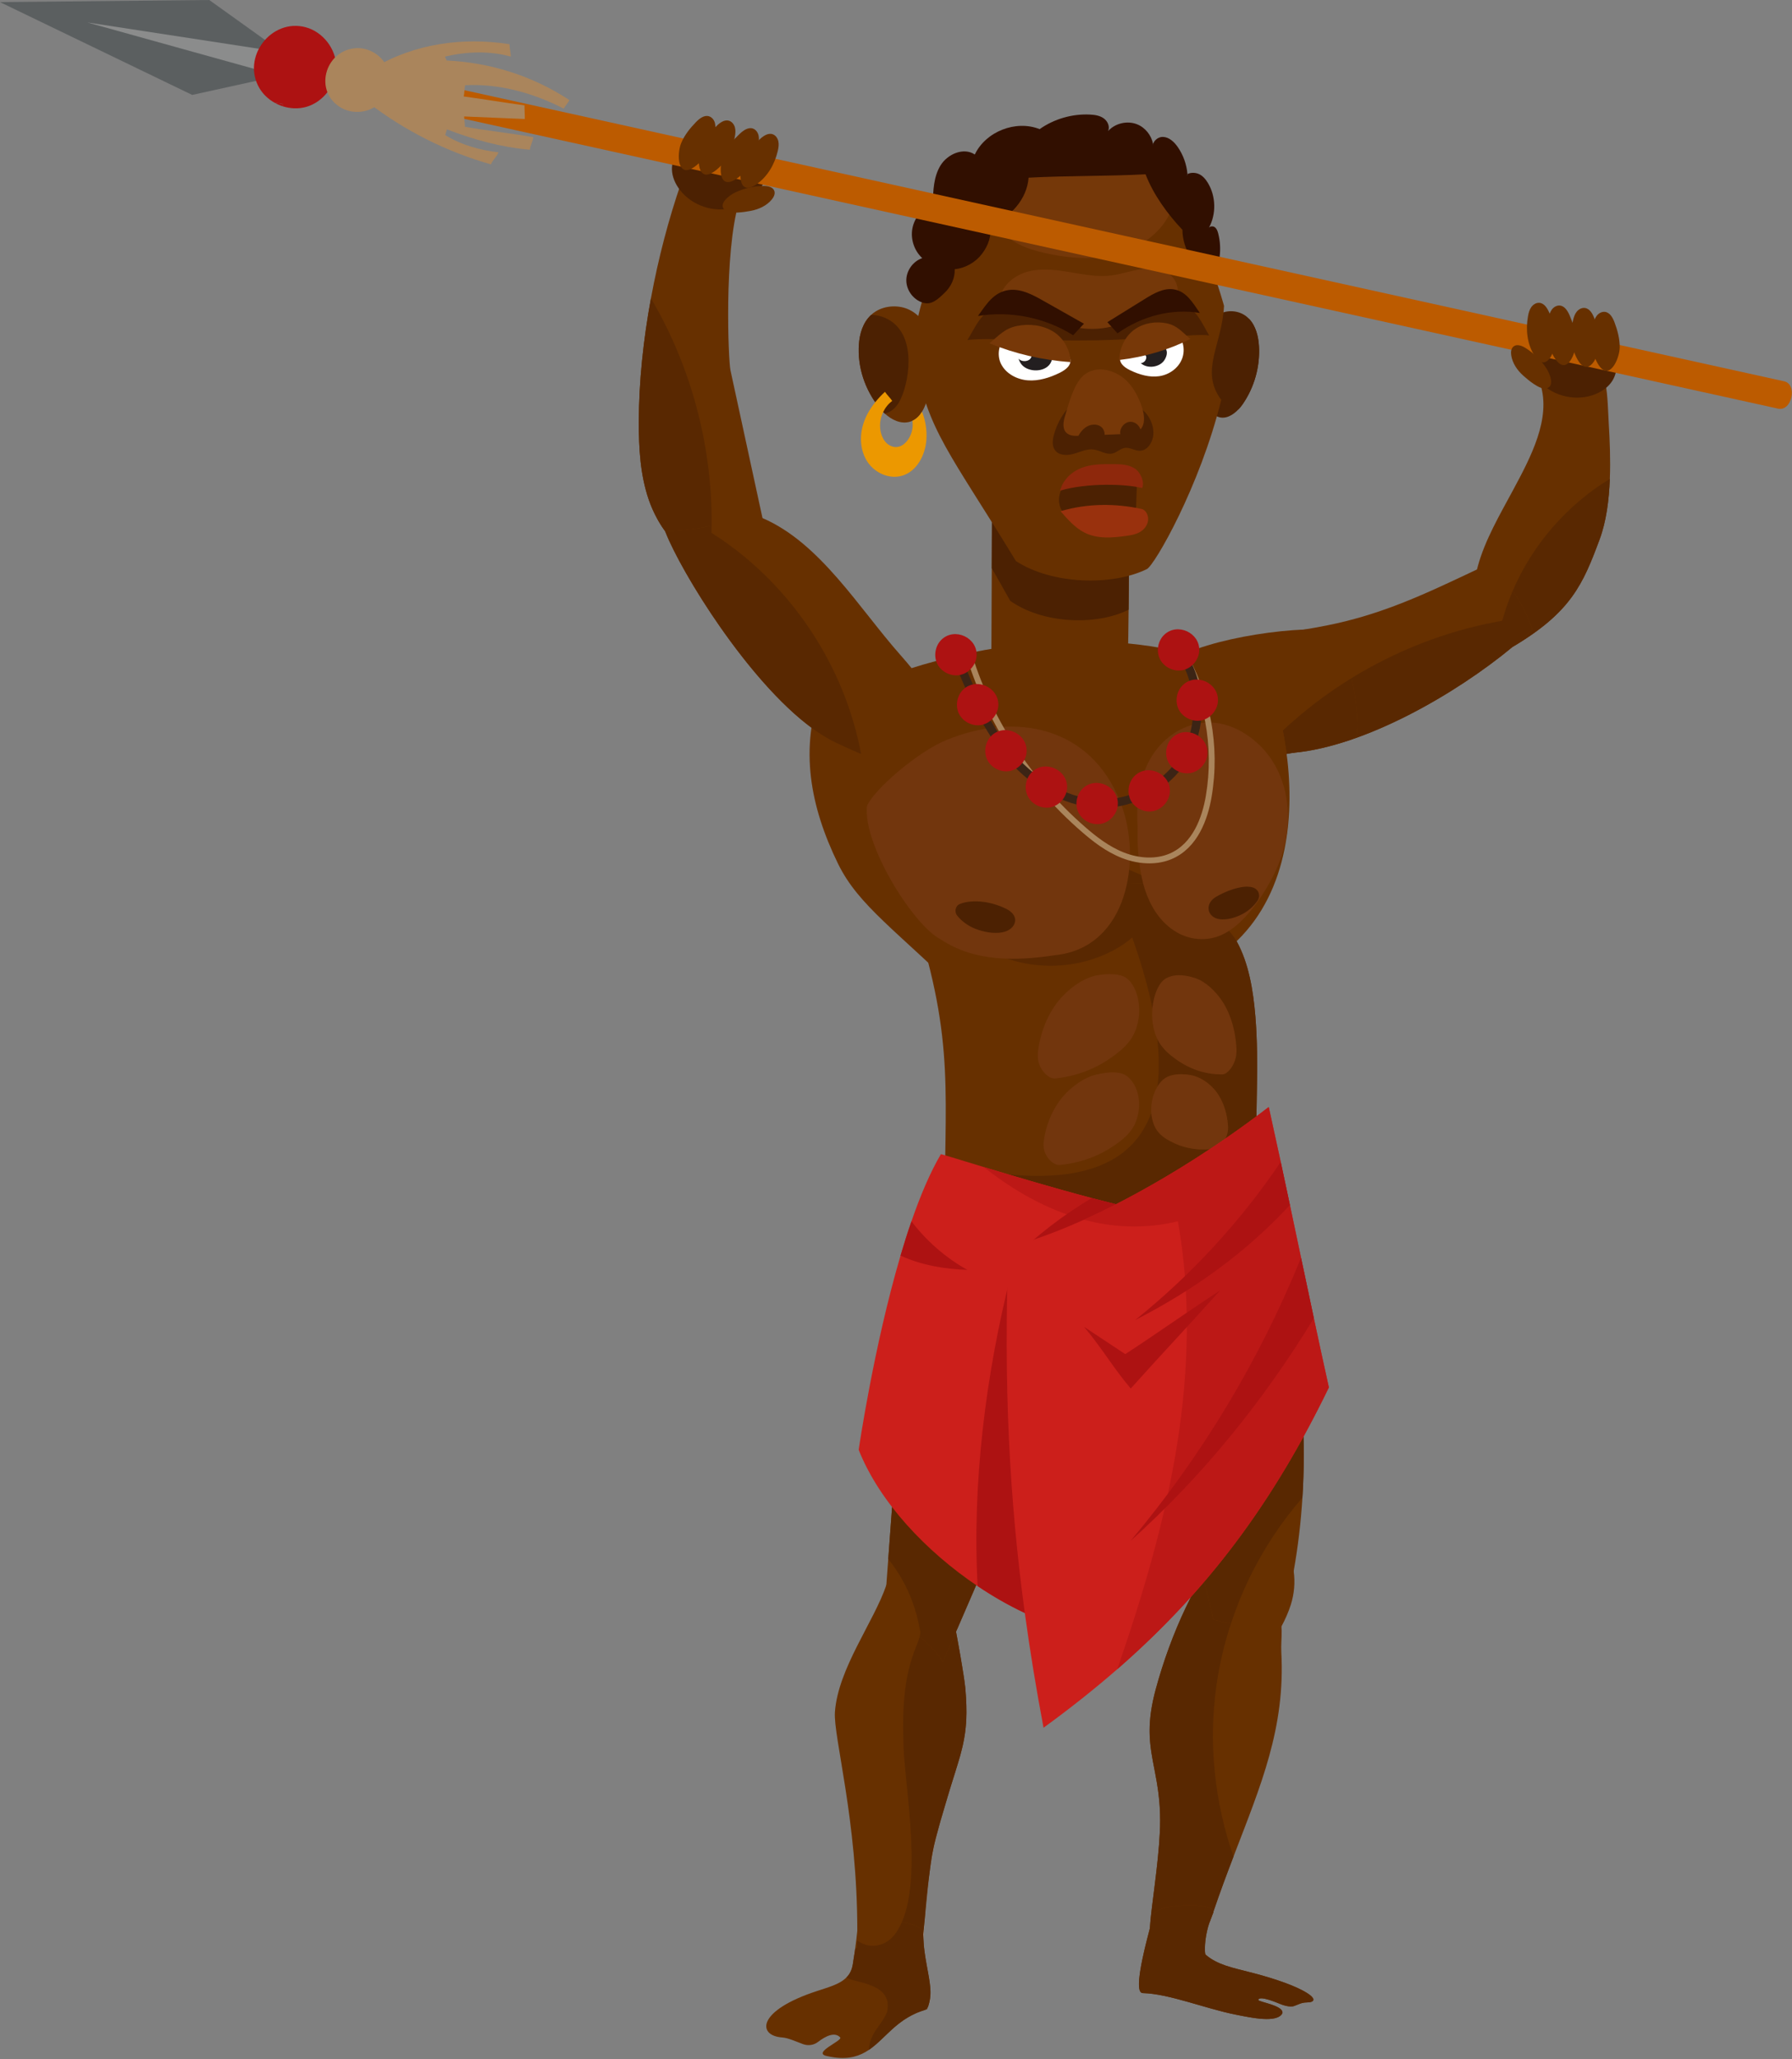 <?xml version="1.0" encoding="UTF-8"?><svg xmlns="http://www.w3.org/2000/svg" xmlns:xlink="http://www.w3.org/1999/xlink" height="500.3" preserveAspectRatio="xMidYMid meet" version="1.0" viewBox="0.0 0.0 435.6 500.3" width="435.6" zoomAndPan="magnify"><rect x="0.0" y="0.0" width="435.6" height="500.3" fill="#808080" stroke="none"/><defs><clipPath id="a"><path d="M 65 12 L 435.578 12 L 435.578 100 L 65 100 Z M 65 12"/></clipPath></defs><g><g><path d="M 359.25 137.492 C 359.172 137.777 359.098 138.066 359.027 138.352 C 358.484 140.551 358.168 142.781 358.18 145.043 C 359.066 146.488 360.48 147.836 362.016 149.152 C 362.664 149.711 363.258 150.359 363.805 151.062 C 365.367 153.062 366.57 155.461 367.641 157.203 L 367.652 157.191 C 381.957 148.715 384.793 141.895 388.824 131.082 C 390.445 126.738 391.121 121.547 391.32 116.34 C 391.504 111.648 391.301 106.945 391.055 102.844 C 390.898 100.164 390.82 95.922 390.281 93.387 C 384.777 94.867 379.078 96.234 374.453 93.387 C 377.047 101.746 372.145 110.992 367.727 119.199 C 364.547 125.098 360.992 131.172 359.25 137.492" fill="#673000"/></g><g><path d="M 307.879 182.914 C 309.926 183.117 312.086 183.102 314.328 182.902 C 331.625 181.367 353.785 168.688 367.652 157.191 C 369.418 155.73 371.047 154.289 372.512 152.895 C 371.477 149.953 369.805 146.543 367.727 143.52 C 367.555 143.266 367.375 143.012 367.195 142.766 C 365.531 140.469 363.633 138.453 361.609 137.113 C 360.898 137.461 360.184 137.805 359.469 138.141 C 359.324 138.211 359.176 138.281 359.027 138.352 C 346.543 144.254 336.039 149.281 322.445 151.973 C 320.648 152.324 318.848 152.652 317.043 152.949 C 315.078 153.273 313.113 153.562 311.137 153.812 C 312.75 157.277 309.09 175.395 308.098 181.156 C 307.906 182.258 307.816 182.906 307.879 182.914" fill="#673000"/></g><g><path d="M 298.594 184.48 C 299.805 184.703 302.238 184.578 305.238 184.242 C 307.969 183.938 311.164 183.457 314.328 182.902 C 321.82 181.586 329.117 179.859 329.566 179.062 C 330.559 177.297 329.742 170.281 328.559 164.738 C 328.07 162.434 327.516 160.383 327.008 159.07 L 319.707 152.895 C 318.855 152.895 317.969 152.91 317.043 152.949 C 302.656 153.527 280.52 158.516 281.422 165.457 C 286.43 168.055 293.043 183.473 298.594 184.48" fill="#673000"/></g><g><path d="M 367.652 157.191 C 369.418 155.73 371.047 154.289 372.512 152.895 C 371.477 149.953 369.805 146.543 367.727 143.52 C 372.539 132.301 380.898 122.699 391.32 116.34 C 391.121 121.547 390.445 126.738 388.824 131.082 C 384.793 141.895 381.957 148.715 367.652 157.191" fill="#592801"/></g><g><path d="M 314.328 182.902 C 321.82 181.586 329.117 179.859 329.566 179.062 C 330.559 177.297 329.742 170.281 328.559 164.738 C 339.359 158.102 351.348 153.402 363.805 151.062 C 364.258 150.973 364.711 150.895 365.164 150.812 C 365.852 148.32 366.711 145.883 367.727 143.52 C 369.805 146.543 371.477 149.953 372.512 152.895 C 371.047 154.289 369.418 155.73 367.652 157.191 C 353.785 168.688 331.625 181.367 314.328 182.902" fill="#592801"/></g><g><path d="M 312.762 183.172 C 312.508 181.219 312.195 179.316 311.832 177.48 C 316.961 172.684 322.574 168.414 328.559 164.738 C 329.742 170.281 330.559 177.297 329.566 179.062 C 329.117 179.859 321.82 181.586 314.328 182.902 C 313.805 182.992 313.281 183.086 312.762 183.172" fill="#592801"/></g><g><path d="M 235.156 242.984 C 233.539 228.562 234.02 217.113 229.453 203.34 C 224.887 189.562 211.457 175.844 199.695 167.344 C 194.27 181.777 196.93 195.961 203.695 209.816 C 208.727 220.117 217.789 225.867 235.156 242.984" fill="#673000"/></g><g><path d="M 314.465 381.73 C 314.355 381.02 314.199 380.32 313.996 379.645 C 313.391 377.652 312.336 375.789 310.93 374.363 C 310.492 373.918 310.023 373.516 309.527 373.168 C 308.473 372.43 307.285 371.914 305.992 371.711 C 303.84 371.375 301.934 371.766 300.262 372.605 C 296.355 374.559 293.723 378.957 292.164 382.219 C 291.234 384.16 290.691 385.699 290.488 386.086 C 289.699 387.57 288.945 389.082 288.219 390.609 C 285.234 396.902 282.805 403.539 280.945 410.387 C 276.789 425.688 282.711 429.172 281.934 445.152 C 281.535 453.371 279.887 462.996 279.539 468.02 C 279.527 468.184 279.52 468.344 279.512 468.492 C 279.484 468.949 279.473 469.355 279.477 469.719 L 279.477 469.723 C 279.484 470.559 279.57 471.129 279.773 471.355 C 286.531 479.121 284.816 476.039 288.445 474.031 C 290.789 472.73 292.738 469.969 293.941 467.215 C 293.996 467.098 294.047 466.977 294.098 466.855 C 294.277 466.426 294.438 465.996 294.578 465.578 C 294.609 465.477 294.645 465.379 294.676 465.277 C 294.77 465.012 294.855 464.742 294.945 464.48 L 295.031 464.223 C 296.617 459.562 298.246 455.211 299.84 451.062 C 306.496 433.691 312.461 419.832 311.461 401.387 C 311.367 399.664 311.574 397.914 311.547 396.188 C 311.535 395.844 311.523 395.5 311.492 395.16 C 312.391 393.473 313.188 391.727 313.785 389.832 C 314.582 387.301 314.867 384.426 314.465 381.73" fill="#673000"/></g><g><path d="M 262.156 241.406 C 321.012 241.246 316.918 189.469 308.848 166.355 C 285.223 153.652 247.223 150.094 204.844 168.586 C 201.234 176.816 216.621 241.531 262.156 241.406" fill="#673000"/></g><g><path d="M 305.156 246.93 C 304.629 240.602 303.559 234.098 300.668 228.797 C 296.309 220.805 289.379 216.812 282.113 215.273 C 279.191 214.656 276.211 214.434 273.324 214.508 C 262.984 214.773 221.258 219.16 222.355 222.586 C 232.266 253.461 229.562 265.688 229.562 298.578 C 229.562 304.418 244.574 306.992 249.727 308.039 C 255.047 309.125 260.449 309.242 265.824 309.32 C 268.09 309.355 271.215 309.223 274.727 308.871 C 287.625 307.586 305.738 303.352 305.586 293.531 C 305.316 276.648 305.316 276.648 305.531 264.27 C 305.633 258.516 305.629 252.656 305.156 246.93" fill="#673000"/></g><g><path d="M 283.672 215.645 C 283.152 215.508 282.637 215.387 282.113 215.273 C 279.547 214.73 276.938 214.492 274.383 214.492 C 274.031 214.492 273.676 214.496 273.324 214.508 C 271.895 214.543 269.867 214.66 267.434 214.84 C 268.102 214.27 268.766 213.688 269.422 213.094 C 268.777 211.594 268.191 210.238 267.676 209.051 C 271.027 209.762 277.375 212.316 283.672 215.645" fill="#592801"/></g><g><path d="M 271.266 292.586 C 269.352 292.113 267.371 291.605 265.367 291.074 C 260.574 289.809 255.617 288.41 250.957 287.055 C 248.926 286.465 246.953 285.883 245.07 285.32 C 247.641 285.57 250.043 285.691 252.289 285.691 C 268.508 285.691 276.594 279.422 279.859 270.348 C 279.93 271.363 280.152 272.309 280.492 273.207 C 281.406 275.621 283.426 276.762 285.168 277.605 C 287.559 278.766 290.035 279.273 292.527 279.273 C 293.035 279.273 293.543 279.25 294.051 279.211 C 293.977 279.258 293.902 279.309 293.828 279.359 C 293.5 279.574 293.168 279.793 292.836 280.008 C 292.617 280.148 292.402 280.293 292.184 280.434 C 291.926 280.605 291.664 280.77 291.402 280.938 C 291.113 281.129 290.82 281.316 290.527 281.504 C 290.352 281.613 290.176 281.727 289.996 281.84 C 289.648 282.062 289.297 282.285 288.941 282.508 C 288.906 282.531 288.871 282.551 288.836 282.574 L 288.648 282.688 C 287.066 283.68 285.461 284.66 283.84 285.625 C 279.727 288.074 275.504 290.422 271.266 292.586 M 297.879 276.625 C 298.359 275.66 298.562 274.66 298.504 273.652 C 298.285 269.914 296.953 266.477 294.836 264.305 C 293.535 262.969 292.113 262.004 290.367 261.426 C 290.02 261.312 288.652 260.988 287.078 260.988 C 285.609 260.988 283.965 261.27 282.797 262.258 C 282.25 262.719 281.762 263.316 281.348 263.992 C 282.785 252.848 279.273 239.234 275.215 227.758 C 274.027 228.828 272.68 229.75 271.297 230.531 C 266.469 233.262 260.922 234.637 255.375 234.637 C 250.441 234.637 245.508 233.547 241.086 231.355 C 250.77 227.086 259.484 221.664 267.434 214.84 C 269.867 214.66 271.895 214.543 273.324 214.508 C 273.676 214.496 274.031 214.492 274.383 214.492 C 276.938 214.492 279.547 214.73 282.113 215.273 C 282.637 215.387 283.152 215.508 283.672 215.645 C 291.031 219.535 298.32 224.488 300.668 228.797 C 303.559 234.098 304.629 240.602 305.156 246.93 C 305.48 250.867 305.586 254.867 305.586 258.852 C 305.586 260.66 305.562 262.469 305.531 264.27 C 305.48 267.125 305.445 269.324 305.418 271.223 C 304.164 272.16 302.871 273.105 301.547 274.051 C 300.352 274.906 299.129 275.766 297.879 276.625" fill="#592801"/></g><g><path d="M 228.566 228.16 C 236.801 233.68 246.746 233.539 256.453 232.074 C 274.387 230.234 277.629 208.293 272.398 195.055 C 265.207 176.438 246.758 172.832 229.84 179.887 C 223.031 182.727 212.41 191.82 210.738 195.84 C 209.754 205.277 222.031 224.793 228.566 228.16" fill="#72360d"/></g><g><path d="M 277.531 213.156 C 278.328 217.066 280.004 221 282.754 223.891 C 285.996 227.301 290.156 228.727 294.371 227.961 C 297.934 227.312 300.977 224.77 303.352 222.059 C 305.578 219.512 307.477 216.578 309.07 213.617 C 310.672 210.648 311.852 207.426 312.535 204.098 C 313.898 197.449 312.801 189.789 308.781 184.098 C 305.207 179.035 299.203 175.281 293.371 175.543 C 288.75 175.75 284.637 177.977 281.68 181.426 L 281.512 181.625 C 280.754 182.535 280.07 183.527 279.48 184.59 C 276.781 189.445 276.145 195.273 276.547 201.23 C 276.539 201.426 276.535 201.621 276.531 201.82 C 276.441 205.516 276.762 209.375 277.531 213.156" fill="#72360d"/></g><g><path d="M 256.547 262.012 C 261.434 261.484 266.125 259.844 270.414 256.742 C 272.582 255.176 275.016 253.219 276.121 250.055 C 276.875 247.902 277.141 245.652 276.734 243.207 C 276.348 240.883 275.277 238.574 273.641 237.508 C 271.691 236.234 267.676 236.785 267.082 236.883 C 266.164 237.027 265.27 237.281 264.398 237.656 C 262.086 238.652 260.133 240.113 258.27 242.062 C 255.133 245.348 252.93 250.301 252.316 255.52 C 252.125 257.137 252.445 258.641 253.312 259.945 C 254.094 261.117 255.371 262.137 256.547 262.012" fill="#72360d"/></g><g><path d="M 257.684 283.035 C 262.293 282.57 266.719 281.113 270.762 278.359 C 272.805 276.973 275.098 275.234 276.137 272.434 C 276.844 270.527 277.098 268.539 276.715 266.375 C 276.352 264.324 275.273 262.379 273.809 261.348 C 271.344 259.609 265.945 261.148 265.129 261.48 C 262.957 262.355 261.117 263.645 259.363 265.367 C 256.406 268.27 254.316 272.648 253.719 277.273 C 253.535 278.707 253.828 280.043 254.645 281.199 C 255.375 282.242 256.574 283.148 257.684 283.035" fill="#72360d"/></g><g><path d="M 285.961 257.434 C 289.586 260.004 293.367 261.055 297.129 261.035 C 298 261.031 298.992 260.02 299.617 258.922 C 300.316 257.707 300.621 256.363 300.566 254.949 C 300.383 250.293 298.984 245.781 296.699 242.664 C 295.289 240.738 293.738 239.25 291.816 238.176 C 291.078 237.766 286.512 235.887 283.391 237.723 C 281.684 238.727 280.684 241.336 280.27 243.848 C 279.84 246.48 280.074 248.863 280.785 251.09 C 281.801 254.277 284.035 256.066 285.961 257.434" fill="#72360d"/></g><g><path d="M 285.168 277.605 C 288.473 279.207 291.938 279.562 295.395 279.059 C 296.199 278.941 297.102 277.984 297.672 277.012 C 298.301 275.93 298.57 274.793 298.504 273.652 C 298.285 269.914 296.953 266.477 294.836 264.305 C 293.535 262.969 292.113 262.004 290.367 261.426 C 289.695 261.203 285.219 260.207 282.797 262.258 C 281.41 263.43 280.387 265.48 280.023 267.527 C 279.641 269.672 279.855 271.527 280.492 273.207 C 281.406 275.621 283.426 276.762 285.168 277.605" fill="#72360d"/></g><g><path d="M 208.379 471.461 C 208.371 471.766 208.367 472.07 208.359 472.375 C 208.355 472.68 208.352 472.984 208.34 473.293 C 208.34 473.449 208.336 473.609 208.332 473.766 C 208.316 474.281 208.285 475.547 208.297 475.656 C 208.746 479.582 218.902 476.871 223.281 474.453 C 224.316 473.883 224.332 470.945 224.426 469.945 C 224.461 469.586 224.492 469.234 224.527 468.883 C 224.598 468.133 224.668 467.41 224.734 466.719 C 224.75 466.559 224.766 466.402 224.781 466.246 C 224.805 465.992 224.828 465.75 224.852 465.508 L 224.855 465.473 C 224.879 465.219 224.902 464.973 224.93 464.727 C 224.941 464.602 224.953 464.48 224.965 464.355 C 225 463.977 225.035 463.609 225.07 463.25 C 225.082 463.129 225.094 463.012 225.105 462.895 C 225.148 462.461 225.191 462.035 225.23 461.625 C 225.254 461.414 225.273 461.203 225.293 460.996 L 225.305 460.887 C 225.324 460.676 225.348 460.469 225.367 460.262 C 225.383 460.105 225.398 459.957 225.414 459.805 C 225.43 459.656 225.445 459.508 225.461 459.359 C 225.477 459.215 225.488 459.07 225.504 458.93 C 225.523 458.77 225.535 458.617 225.555 458.465 C 225.57 458.34 225.578 458.215 225.594 458.094 C 225.609 457.957 225.621 457.82 225.637 457.691 L 225.645 457.621 C 225.66 457.469 225.68 457.316 225.695 457.168 C 225.715 456.984 225.738 456.809 225.758 456.633 C 225.773 456.477 225.789 456.32 225.809 456.172 L 225.812 456.156 C 225.84 455.922 225.863 455.695 225.895 455.473 C 225.91 455.316 225.93 455.16 225.949 455.008 C 225.965 454.871 225.98 454.738 226 454.605 L 226.004 454.566 C 226.02 454.438 226.035 454.312 226.055 454.188 C 226.082 453.98 226.109 453.777 226.137 453.582 C 226.156 453.449 226.172 453.316 226.191 453.188 C 226.273 452.621 226.352 452.086 226.438 451.566 C 226.457 451.449 226.477 451.336 226.496 451.219 C 226.52 451.086 226.539 450.953 226.566 450.82 L 226.609 450.586 L 226.621 450.508 C 226.641 450.41 226.656 450.312 226.676 450.219 L 226.711 450.039 L 226.754 449.812 L 226.789 449.641 C 226.812 449.523 226.832 449.41 226.859 449.297 C 226.879 449.191 226.898 449.09 226.922 448.988 L 226.965 448.785 L 227 448.613 L 227.027 448.492 L 227.066 448.328 L 227.074 448.273 L 227.113 448.105 C 227.152 447.934 227.195 447.762 227.234 447.59 L 227.289 447.348 L 227.316 447.246 L 227.359 447.07 L 227.379 446.996 C 227.402 446.902 227.422 446.812 227.445 446.719 C 227.508 446.473 227.574 446.219 227.641 445.965 C 227.668 445.855 227.695 445.746 227.727 445.637 L 227.781 445.43 C 227.812 445.324 227.84 445.215 227.867 445.105 L 227.871 445.09 L 227.883 445.055 C 227.914 444.938 227.945 444.816 227.98 444.695 L 228 444.621 C 228.027 444.527 228.051 444.434 228.078 444.34 L 228.105 444.242 C 228.152 444.062 228.203 443.883 228.258 443.691 C 228.328 443.438 228.402 443.184 228.48 442.918 C 228.508 442.82 228.535 442.727 228.562 442.629 L 228.602 442.492 C 228.629 442.391 228.66 442.285 228.688 442.184 L 228.754 441.957 C 228.82 441.727 228.891 441.492 228.961 441.25 C 229.008 441.09 229.055 440.93 229.102 440.762 L 229.176 440.512 C 229.246 440.262 229.324 440.004 229.398 439.738 C 229.477 439.477 229.555 439.207 229.637 438.93 L 229.637 438.926 C 229.691 438.742 229.742 438.555 229.801 438.363 C 229.859 438.172 229.914 437.98 229.973 437.781 C 233.547 425.531 235.711 422.453 234.652 410.172 C 234.496 408.398 233.531 402.449 232.395 396.434 C 231.039 389.262 229.449 381.996 228.734 381.625 C 223.688 379.004 220.234 380.145 218.117 381.801 C 216.379 383.156 215.535 384.859 215.449 385.121 L 215.445 385.125 C 212.445 394.004 203.688 405.41 202.953 415.969 C 202.543 421.91 208.422 442.219 208.395 469.09 L 208.395 469.102 C 208.395 469.883 208.391 470.668 208.379 471.461" fill="#673000"/></g><g><path d="M 237.105 225.656 C 239.051 226.418 241.492 226.914 243.652 226.508 C 245.242 226.207 246.5 225.238 246.73 223.957 C 246.984 222.57 245.934 221.465 244.562 220.793 C 238.594 217.867 233.391 219.188 232.719 220.031 C 232.121 220.785 232.105 221.766 232.719 222.516 C 233.789 223.832 235.32 224.961 237.105 225.656" fill="#4c2102"/></g><g><path d="M 296.41 223.316 C 298.242 223.578 300.312 222.953 301.961 222.102 C 303.477 221.32 304.773 220.145 305.684 218.809 C 306.199 218.047 306.191 217.105 305.684 216.418 C 305.113 215.645 304.223 215.453 303.223 215.418 C 302.809 215.402 299.918 215.418 295.641 217.863 C 294.434 218.555 293.586 219.723 293.801 221.043 C 293.996 222.266 295.062 223.121 296.41 223.316" fill="#4c2102"/></g><g><path d="M 387.746 95.785 C 389.418 95.117 390.973 94.039 391.93 92.516 C 393.543 89.945 393.148 86.438 391.457 83.922 C 389.766 81.402 386.977 79.781 384.066 78.922 C 381.738 78.23 379.281 77.984 376.863 78.18 C 374.457 78.375 372.289 78.418 371.566 80.922 C 370.379 85.02 371.422 89.727 374.367 92.84 C 377.699 96.363 383.242 97.586 387.746 95.785" fill="#4c2102"/></g><g><path d="M 274.344 148.129 C 274.426 139.547 274.426 131.023 274.66 122.316 C 263.07 121.559 252.742 122.801 241.148 122.039 C 241.129 127.375 241.102 132.711 241.078 138.047 C 241.047 144.699 241.02 151.352 240.988 158 C 250.512 165.816 263.73 167.344 274.129 160.988 C 274.246 156.664 274.305 152.391 274.344 148.129" fill="#673000"/></g><g><path d="M 285.262 86.961 L 285.223 86.957 C 285.387 87.039 285.512 87.043 285.555 87.023 C 285.453 87.008 285.348 86.984 285.262 86.961" fill="#aa855c"/></g><g><path d="M 245.891 88.977 C 245.797 89.023 245.695 89.07 245.594 89.113 C 245.555 89.152 245.637 89.145 245.922 88.965 L 245.891 88.977" fill="#aa855c"/></g><g><path d="M 252.109 81.199 L 252.152 81.219 L 252.125 81.203 Z M 252.109 81.199" fill="#aa855c"/></g><g><path d="M 295.684 101.094 C 295.824 101.172 295.973 101.234 296.125 101.289 C 297.891 101.914 299.676 100.895 301.027 99.48 C 301.133 99.371 301.234 99.258 301.336 99.145 C 301.605 98.832 301.859 98.508 302.086 98.18 C 302.359 97.781 302.621 97.375 302.867 96.957 C 305.164 93.113 306.289 88.578 306.031 84.117 C 305.895 81.73 305.258 79.195 303.648 77.492 C 303.391 77.219 303.113 76.969 302.805 76.746 C 300.922 75.371 298.215 75.23 296.203 76.406 C 290.102 79.969 291.332 92.066 293.133 97.414 C 293.32 97.973 293.543 98.539 293.824 99.066 C 294.277 99.914 294.871 100.664 295.684 101.094" fill="#4c2102"/></g><g><path d="M 300.898 99.445 L 301.027 99.48 C 301.418 99.07 301.777 98.629 302.086 98.18 C 304.906 94.098 306.32 89.062 306.031 84.117 C 305.895 81.73 305.258 79.195 303.648 77.492 C 302.711 77.535 301.785 77.758 300.977 78.16 C 294.871 81.211 296.105 91.559 297.906 96.133 C 298.445 97.504 299.301 98.961 300.898 99.445" fill="#4c2102"/></g><g><path d="M 274.344 148.129 C 274.426 139.547 274.426 131.023 274.66 122.316 C 263.07 121.559 252.742 122.801 241.148 122.039 C 241.129 127.375 241.102 132.711 241.078 138.047 C 242.469 140.477 243.961 143.105 245.566 145.977 C 253.512 151.602 266.547 152.051 274.344 148.129" fill="#4c2102"/></g><g><path d="M 285.855 46.367 C 284.559 44.465 283.199 42.891 281.809 41.84 C 281.148 41.34 280.34 40.879 279.445 40.457 C 275.922 38.781 271.047 37.652 268.43 36.938 C 259.473 34.477 250.676 37.367 243.266 43.113 C 235.52 49.117 229.285 58.246 225.961 67.648 C 224.352 72.195 222.816 77.008 222.441 81.836 C 222.289 83.805 222.328 85.777 222.637 87.738 C 225.238 104.348 231.199 110.453 246.961 136.32 C 255.773 142.043 270.34 142.406 278.785 138.262 C 280.633 137.352 291.66 118.27 296.855 97.16 C 291.582 89.984 297.039 83.992 297.535 74.312 C 297.539 74.266 292.48 56.074 285.855 46.367" fill="#673000"/></g><g><path d="M 263.941 62.68 C 260.574 62.68 257.191 62.191 253.898 61.453 C 249.762 60.52 245.395 58.965 243.07 55.418 C 240.695 51.797 241.188 46.992 243.266 43.113 C 248.871 38.766 255.266 36.055 261.926 36.055 C 264.07 36.055 266.246 36.336 268.43 36.938 C 271.047 37.652 275.922 38.781 279.445 40.457 C 280.34 40.879 281.148 41.34 281.809 41.84 C 283.199 42.891 284.559 44.465 285.855 46.367 C 285.641 49.059 284.695 51.719 283.156 53.941 C 280.113 58.34 275.062 61.094 269.816 62.133 C 267.879 62.516 265.914 62.68 263.941 62.68" fill="#753809"/></g><g><path d="M 267.367 80.336 C 264.008 80.336 260.621 79.68 257.418 78.629 C 252.328 76.957 247.648 75.227 242.969 72.617 C 243.574 69.293 246.637 66.836 249.906 65.973 C 251.234 65.621 252.598 65.484 253.973 65.484 C 255.969 65.484 257.988 65.773 259.965 66.105 C 262.598 66.543 265.258 67.059 267.91 67.059 C 268.621 67.059 269.328 67.023 270.031 66.938 C 272.453 66.648 274.777 65.809 277.188 65.414 C 277.926 65.297 278.691 65.223 279.449 65.223 C 281.16 65.223 282.852 65.59 284.215 66.586 C 286.18 68.027 287.043 71.113 285.488 72.992 C 282.402 76.723 277.914 78.363 273.234 79.602 C 271.316 80.105 269.348 80.336 267.367 80.336" fill="#753809"/></g><g><path d="M 266.398 82.684 C 278.789 82.465 290.727 81 293.918 81.496 C 292.355 78.883 290.746 74.867 287.832 74.379 C 285.32 73.961 278.59 75.543 276.281 76.988 C 274.574 78.059 272.484 78.801 270.215 79.34 C 267.199 80.062 264.059 80.113 261.035 79.414 C 259.168 78.984 257.293 78.332 255.691 77.43 C 253.062 75.941 245.203 74.32 242.223 74.793 C 238.715 75.352 236.941 79.754 235.156 82.625 C 239.266 81.949 253.094 82.918 266.398 82.684" fill="#4c2102"/></g><g><path d="M 281.77 91.398 C 284.105 91.062 286.383 89.559 287.324 87.199 C 288.25 84.871 287.52 81.738 285.484 80.613 C 284.34 79.98 282.984 80.02 281.707 80.25 C 278.301 80.867 267.293 86.43 274.781 89.984 C 276.996 91.035 279.398 91.742 281.77 91.398" fill="#fff"/></g><g><path d="M 280.383 89.062 C 281.488 88.906 282.602 88.328 283.176 87.281 C 285.078 83.805 280.684 82.844 278.586 83.383 C 277.922 83.551 277.254 83.863 276.812 84.441 C 276.043 85.461 276.254 87.086 277.086 88.012 C 277.918 88.938 279.203 89.23 280.383 89.062" fill="#231f20"/></g><g><path d="M 277.258 88.262 C 277.723 88.199 278.195 87.961 278.441 87.512 C 279.258 86.023 277.375 85.613 276.488 85.848 C 276.211 85.922 275.93 86.055 275.746 86.301 C 275.426 86.734 275.52 87.422 275.871 87.812 C 276.223 88.203 276.762 88.328 277.258 88.262" fill="#fff"/></g><g><path d="M 275.918 79.961 C 273.586 81.531 272.141 84.441 272.062 87.461 C 278.23 86.742 284.086 84.996 289.34 82.367 C 287.324 80.609 286.125 79.07 283.59 78.551 C 281.016 78.023 278.207 78.414 275.918 79.961" fill="#773808"/></g><g><path d="M 291.66 76.035 C 289.863 73.41 288.34 70.824 285.398 70.316 C 282.863 69.879 280.41 71.309 278.141 72.719 C 275.223 74.527 272.238 76.379 269.184 78.273 C 269.957 79.129 270.867 80.137 271.637 80.984 C 277.758 76.656 285.008 74.93 291.66 76.035" fill="#310f00"/></g><g><path d="M 249.836 92.406 C 252.492 92.609 255.133 91.77 257.531 90.605 C 265.496 86.734 253.496 81.5 249.609 80.945 C 248.137 80.738 246.559 80.734 245.238 81.434 C 242.887 82.68 242.145 86.012 243.324 88.402 C 244.508 90.789 247.18 92.199 249.836 92.406" fill="#fff"/></g><g><path d="M 251.336 89.969 C 252.656 90.074 254.078 89.719 254.98 88.746 C 255.883 87.773 256.09 86.121 255.223 85.117 C 254.723 84.543 253.973 84.25 253.227 84.098 C 250.848 83.613 245.824 84.77 248.129 88.289 C 248.812 89.336 250.09 89.867 251.336 89.969" fill="#231f20"/></g><g><path d="M 248.852 87.727 C 249.422 87.773 250.031 87.621 250.418 87.203 C 250.805 86.785 250.891 86.078 250.52 85.648 C 250.309 85.402 249.984 85.273 249.664 85.211 C 248.645 85.004 246.488 85.496 247.477 87.008 C 247.77 87.457 248.32 87.684 248.852 87.727" fill="#fff"/></g><g><path d="M 255.93 80.504 C 253.336 78.949 250.129 78.598 247.168 79.207 C 244.207 79.816 242.848 81.484 240.52 83.41 C 246.789 85.977 253.48 87.523 260.238 87.969 C 260.129 84.949 258.523 82.051 255.93 80.504" fill="#773808"/></g><g><path d="M 263.484 78.648 C 260.168 76.777 256.855 74.906 253.539 73.035 C 250.91 71.551 248.016 70.016 245.035 70.488 C 241.527 71.051 239.789 73.883 237.719 76.77 C 245.656 75.469 254.055 77.168 260.859 81.453 C 261.684 80.574 262.656 79.531 263.484 78.648" fill="#310f00"/></g><g><path d="M 214.68 100.105 C 214.809 100.23 214.938 100.352 215.066 100.473 C 216.766 102.016 219.012 103.129 221.234 102.449 C 221.43 102.391 221.613 102.316 221.789 102.234 C 222.812 101.762 223.562 100.949 224.129 100.023 C 224.48 99.445 224.766 98.828 225 98.223 C 227.266 92.391 228.812 79.188 221.137 75.305 C 218.605 74.023 215.199 74.176 212.836 75.676 C 212.445 75.918 212.094 76.191 211.773 76.488 C 209.742 78.344 208.945 81.109 208.773 83.715 C 208.449 88.582 209.863 93.527 212.75 97.723 C 213.062 98.176 213.391 98.621 213.738 99.055 C 214.02 99.41 214.34 99.766 214.68 100.105" fill="#673000"/></g><g><path d="M 215.066 100.473 L 215.227 100.438 C 217.238 99.906 218.316 98.316 218.996 96.82 C 221.262 91.832 222.809 80.543 215.133 77.219 C 214.113 76.777 212.949 76.535 211.773 76.488 C 209.742 78.348 208.945 81.109 208.773 83.715 C 208.41 89.109 210.188 94.602 213.738 99.055 C 214.125 99.543 214.574 100.027 215.066 100.473" fill="#4c2102"/></g><g><path d="M 260.039 126.09 C 261.867 127.195 264.145 127.137 266.277 127.012 C 269.539 126.82 272.801 126.555 276.051 126.211 C 276.184 123.238 276.234 120.535 276.363 117.562 C 270.246 117.039 264.535 117.117 258.488 118.176 C 257.586 119.391 257.223 120.988 257.512 122.477 C 257.805 123.961 258.746 125.305 260.039 126.09" fill="#4c2102"/></g><g><path d="M 261.039 110.25 C 262.645 109.785 264.238 108.988 265.891 109.219 C 267.43 109.434 268.879 110.531 270.395 110.188 C 271.488 109.938 272.336 108.969 273.445 108.816 C 274.656 108.652 275.789 109.504 277.012 109.516 C 279.039 109.527 280.359 107.227 280.367 105.195 C 280.375 102.363 278.586 99.602 275.996 98.453 L 261.273 97.461 C 258.797 99.629 256.992 102.551 256.16 105.734 C 255.844 106.953 255.699 108.352 256.438 109.367 C 257.418 110.719 259.441 110.715 261.039 110.25" fill="#4c2102"/></g><g><path d="M 262.383 105.883 C 266.195 105.727 270.008 105.57 273.82 105.414 C 274.848 105.375 275.934 105.312 276.773 104.723 C 278.492 103.52 278.25 100.914 277.582 98.922 C 276.816 96.641 275.719 94.426 274.043 92.695 C 271.383 89.949 266.48 88.422 263.293 91.301 C 260.965 93.402 259.75 98.234 258.875 101.117 C 258.461 102.477 258.199 104.152 259.219 105.145 C 260.016 105.926 261.27 105.93 262.383 105.883" fill="#773808"/></g><g><path d="M 267.539 103.605 C 266.551 102.934 265.164 103.059 264.141 103.676 C 263.113 104.289 262.395 105.316 261.863 106.391 C 263.895 106.418 266.047 106.707 268.074 106.734 C 268.879 105.844 268.531 104.281 267.539 103.605" fill="#4c2102"/></g><g><path d="M 277.285 105.66 C 277.68 104.168 276.387 102.48 274.84 102.473 C 273.297 102.465 271.984 104.137 272.359 105.637 C 273.887 105.734 275.781 105.93 277.285 105.66" fill="#4c2102"/></g><g><path d="M 288.035 42.965 C 288.238 43.52 288.438 44.074 288.641 44.629 C 288.711 43.859 288.711 43.082 288.648 42.309 C 288.383 42.465 288.164 42.68 288.035 42.965" fill="#310f00"/></g><g><path d="M 293.879 55.316 L 293.777 55.504 L 293.879 55.316" fill="#310f00"/></g><g><path d="M 280.398 36.191 C 280.402 35.789 280.363 35.391 280.289 34.992 C 280.172 35.387 280.188 35.805 280.398 36.191" fill="#310f00"/></g><g><path d="M 220.309 68.188 C 220.344 70.578 222.055 72.848 224.344 73.539 C 226.457 74.18 227.961 72.711 229.566 71.191 C 231.172 69.676 232.145 67.629 232.074 65.418 C 234.66 65.137 237.113 63.758 238.691 61.688 C 240.273 59.617 241.102 57.184 240.691 54.613 C 245.598 52.938 249.668 48.34 250.027 43.168 C 259.262 42.672 269.23 42.84 278.465 42.344 C 280.34 47.242 283.801 52.023 287.418 55.824 C 287.469 60.688 290.516 65.32 294.785 67.648 C 296.57 64.344 297.059 60.363 296.125 56.727 C 295.977 56.152 295.766 55.547 295.285 55.199 C 294.863 54.895 294.176 54.93 293.879 55.316 C 295.68 51.973 295.574 47.672 293.602 44.422 C 293.016 43.453 292.219 42.539 291.148 42.176 C 290.371 41.914 289.336 41.906 288.648 42.309 C 288.711 43.082 288.383 42.465 288.648 42.309 C 288.449 39.961 287.637 37.66 286.289 35.723 C 285.43 34.484 284.203 33.32 282.699 33.262 C 281.633 33.219 280.57 34.039 280.289 34.992 C 280.363 35.391 280.172 35.387 280.289 34.992 C 279.891 32.883 278.391 30.98 276.383 30.191 C 274 29.254 271.066 29.941 269.355 31.844 C 269.84 30.777 269.266 29.461 268.316 28.77 C 267.367 28.082 266.148 27.895 264.98 27.836 C 260.648 27.613 256.258 28.883 252.711 31.375 C 246.945 29.074 239.629 31.938 236.953 37.539 C 234.262 35.73 230.352 37.402 228.641 40.164 C 226.93 42.926 226.816 46.348 226.758 49.598 C 224.254 50.523 222.309 52.816 221.797 55.434 C 221.281 58.055 222.219 60.91 224.184 62.715 C 221.914 63.477 220.273 65.797 220.309 68.188" fill="#310f00"/></g><g><path d="M 277.645 118.582 C 278.273 117.09 277.227 114.59 275.641 113.691 C 274.055 112.793 272.207 112.766 270.434 112.762 C 267.93 112.75 265.375 112.75 262.996 113.637 C 260.617 114.527 258.402 116.477 257.695 119.199 C 264.34 117.254 273.73 117.566 277.645 118.582" fill="#8e280c"/></g><g><path d="M 273.805 130.191 C 274.898 130.035 276.016 129.859 277.008 129.309 C 278 128.762 278.867 127.77 279.059 126.539 C 279.246 125.305 278.578 123.887 277.492 123.652 C 270.906 122.238 264.285 122.309 257.797 124.195 C 259.531 126.184 261.316 128.215 263.566 129.371 C 266.723 130.992 270.363 130.676 273.805 130.191" fill="#99310d"/></g><g><path d="M 216.883 97.41 C 216.355 96.617 215.641 95.984 215.117 95.195 C 214.273 95.977 213.473 96.82 212.75 97.723 C 211.457 99.332 210.414 101.129 209.816 103.098 C 208.879 106.164 209.129 109.688 210.949 112.336 C 212.766 114.98 216.277 116.504 219.344 115.562 C 222.906 114.473 224.922 110.547 225.188 106.828 C 225.348 104.52 224.977 102.176 224.129 100.023 C 223.562 100.949 222.812 101.762 221.789 102.234 C 222.031 103.832 221.652 105.52 220.668 106.887 C 220.051 107.75 219.152 108.48 218.094 108.602 C 217.16 108.711 216.211 108.312 215.527 107.668 C 214.844 107.023 214.406 106.145 214.16 105.238 C 213.699 103.539 213.918 101.691 214.68 100.105 C 215.188 99.047 215.934 98.109 216.883 97.41" fill="#ec9800"/></g><g><path d="M 223.641 397.676 C 225.73 399.465 227.719 401.352 229.195 403.734 C 230.266 401.309 231.332 398.875 232.395 396.434 C 237.746 384.16 243.031 371.719 248.309 359.246 C 256.363 340.211 264.395 321.117 272.609 302.492 C 270.141 301.27 267.668 300.047 265.195 298.824 C 256.055 293.793 245.23 292.859 234.844 291.859 C 221.91 305.285 219.84 325.512 218.473 344.102 C 218.199 347.785 217.926 351.473 217.656 355.152 C 217.074 363.027 216.492 370.902 215.918 378.773 C 215.758 380.891 215.605 383.008 215.449 385.121 C 215.348 386.461 215.254 387.797 215.152 389.137 C 217.312 392.621 220.578 395.047 223.641 397.676" fill="#673000"/></g><g><path d="M 200.961 499.52 C 201.73 499.684 202.406 499.809 202.934 499.875 C 206.555 500.332 209.051 499.484 211.18 498.047 C 215.355 495.227 218.141 490.137 225.328 488.176 C 226.453 485.75 226.301 483.352 225.828 480.559 C 225.578 479.051 225.234 477.43 224.949 475.625 C 224.68 473.914 224.461 472.039 224.426 469.945 C 224.402 468.312 222.102 467.406 219.254 467.059 C 214.633 466.492 208.559 467.406 208.395 469.09 L 208.395 469.102 C 208.254 470.555 208.07 472.016 207.895 473.293 C 207.598 475.414 207.32 477.031 207.285 477.273 C 207.09 478.641 206.527 479.656 205.734 480.449 C 204.012 482.176 201.199 482.84 198.695 483.699 C 183.926 488.469 184.066 494.566 190.098 495.008 C 191.656 495.125 193.293 495.938 195.234 496.641 C 196.453 497.082 197.82 496.883 198.852 496.09 C 200.652 494.707 202.914 493.551 204.242 495.012 C 204.824 495.82 197.352 498.73 200.961 499.52" fill="#673000"/></g><g><path d="M 294.969 393.508 C 296.531 393.879 297.914 394.199 299.211 394.488 C 303.105 395.367 306.203 396.004 310.891 397.117 C 312.359 392.027 313.547 386.895 314.465 381.73 C 315.52 375.809 316.223 369.848 316.594 363.867 C 317.164 354.742 316.969 345.578 316.074 336.453 C 314.414 319.484 310.352 302.652 304.367 286.469 C 293.191 292.727 281.812 302.789 270.637 309.051 C 274.43 325.766 279.695 341.488 284.746 357.355 C 287.352 365.555 289.906 373.789 292.164 382.219 C 293.164 385.938 294.105 389.699 294.969 393.508" fill="#673000"/></g><g><path d="M 294.676 465.277 C 294.734 465.141 294.797 465.004 294.859 464.863 C 294.926 464.73 294.953 464.602 294.945 464.48 C 294.863 461.949 281.035 462.57 280.402 465.117 C 280.215 465.867 279.891 467.059 279.512 468.492 C 277.965 474.336 275.52 484.168 277.766 484.227 C 284.203 484.387 292.902 487.98 300.344 489.457 C 304.133 490.211 310.402 491.59 311.719 489.148 C 312.168 487.215 305.883 486.41 305.852 485.887 C 306.047 484.969 308.715 485.844 311.148 486.855 C 312.555 487.438 313.832 487.629 314.539 487.379 C 315.641 486.984 316.398 486.516 317.57 486.508 C 321.992 486.473 317.922 482.695 303.488 479.07 C 299.828 478.117 295.848 477.367 293.039 474.875 C 292.832 474.695 292.613 471.309 293.941 467.215 C 294.148 466.586 294.391 465.938 294.676 465.277" fill="#673000"/></g><g><path d="M 284.234 207.414 C 281.094 208.738 277.09 208.641 273.242 207.137 C 269.531 205.688 266.367 203.18 263.766 200.918 C 250.492 189.387 240.574 173.992 235.84 157.57 L 234.477 157.965 C 236.887 166.32 240.555 174.359 245.387 181.855 C 250.215 189.352 256.086 196.125 262.836 201.988 C 265.531 204.332 268.812 206.93 272.727 208.461 C 274.941 209.324 277.215 209.758 279.379 209.758 C 281.309 209.758 283.148 209.414 284.785 208.723 C 291.156 206.035 293.594 199.016 294.516 193.602 C 296.617 181.277 294.227 168.488 287.781 157.594 L 286.559 158.312 C 292.832 168.926 295.16 181.371 293.117 193.363 C 292.254 198.43 290.012 204.977 284.234 207.414" fill="#aa855c"/></g><g><path d="M 211.18 498.047 C 212.461 497.184 213.609 496.105 214.793 494.969 C 213.621 496.098 212.477 497.176 211.18 498.047 M 223.496 488.777 C 223.855 488.637 224.227 488.508 224.613 488.387 C 224.227 488.508 223.855 488.637 223.496 488.777 M 225.645 487.402 C 226.043 486.285 226.191 485.168 226.184 484.008 C 226.23 485.379 226.098 486.562 225.645 487.402 M 225.621 479.387 C 225.406 478.215 225.16 476.969 224.949 475.625 C 224.93 475.484 224.906 475.344 224.887 475.203 C 225.105 476.555 225.383 477.984 225.621 479.387 M 206.785 478.969 C 206.93 478.652 207.047 478.324 207.141 477.992 C 207.047 478.344 206.93 478.668 206.785 478.969 M 207.52 475.805 C 207.617 474.867 207.66 474.062 207.848 473.633 C 207.727 474.465 207.613 475.207 207.52 475.805 M 224.484 471.473 C 224.453 470.977 224.438 470.469 224.426 469.945 C 224.461 469.586 224.492 469.234 224.527 468.883 C 224.598 468.133 224.668 467.41 224.734 466.719 C 224.746 466.598 224.758 466.48 224.77 466.363 C 224.656 468.055 224.562 469.758 224.484 471.473 M 225.98 454.746 C 225.988 454.699 225.992 454.652 226 454.605 L 226.004 454.566 C 226.02 454.438 226.035 454.312 226.055 454.188 C 226.082 453.98 226.109 453.777 226.137 453.582 C 226.156 453.449 226.172 453.316 226.191 453.188 C 226.273 452.621 226.352 452.086 226.438 451.566 C 226.457 451.449 226.477 451.336 226.496 451.219 C 226.52 451.086 226.539 450.953 226.566 450.82 L 226.609 450.586 L 226.621 450.508 C 226.641 450.41 226.656 450.312 226.676 450.219 L 226.711 450.039 L 226.754 449.812 L 226.789 449.641 C 226.812 449.523 226.832 449.41 226.859 449.297 C 226.879 449.191 226.898 449.09 226.922 448.988 L 226.965 448.785 L 227 448.613 L 227.027 448.492 L 227.066 448.328 L 227.074 448.273 L 227.113 448.105 C 227.152 447.934 227.195 447.762 227.234 447.59 L 227.289 447.348 L 227.316 447.246 L 227.359 447.07 L 227.379 446.996 C 227.402 446.902 227.422 446.812 227.445 446.719 C 227.508 446.473 227.574 446.219 227.641 445.965 C 227.668 445.855 227.695 445.746 227.727 445.637 L 227.781 445.43 C 227.812 445.324 227.84 445.215 227.867 445.105 L 227.871 445.09 L 227.883 445.055 C 227.887 445.035 227.895 445.016 227.898 444.996 C 227.094 448.207 226.469 451.457 225.98 454.746 M 229.398 439.738 C 229.469 439.5 229.539 439.258 229.613 439.012 C 229.562 439.184 229.492 439.418 229.398 439.738 M 230.711 435.301 C 231.785 431.781 232.699 429.062 233.402 426.543 C 232.688 429.145 231.758 431.883 230.711 435.301 M 234.887 417.586 C 234.973 415.469 234.902 413.078 234.652 410.172 C 234.914 413.027 234.984 415.43 234.887 417.586 M 234.227 407.004 C 233.855 404.59 233.285 401.25 232.645 397.785 C 232.66 397.852 232.672 397.918 232.684 397.984 C 233.324 401.453 233.867 404.664 234.227 407.004 M 232.461 396.789 C 232.438 396.672 232.414 396.555 232.395 396.434 C 232.418 396.379 232.441 396.324 232.465 396.27 C 232.438 396.43 232.438 396.602 232.461 396.789 M 232.645 395.859 C 234.199 392.293 235.75 388.711 237.293 385.117 C 235.75 388.703 234.203 392.285 232.645 395.859" fill="#a48e7e"/></g><g><path d="M 224.426 469.945 C 224.402 468.312 222.102 467.406 219.254 467.059 C 219.234 467.055 219.219 467.051 219.199 467.051 C 224.414 455.223 219.477 431.598 219.594 422.613 C 218.98 405.82 222.805 400.688 223.566 397.613 C 223.594 397.633 223.617 397.652 223.641 397.676 C 225.73 399.465 227.719 401.352 229.195 403.734 C 230.266 401.309 231.332 398.875 232.395 396.434 C 232.414 396.555 232.438 396.672 232.461 396.789 C 232.496 397.086 232.574 397.418 232.645 397.785 C 233.285 401.25 233.855 404.59 234.227 407.004 C 234.445 408.43 234.594 409.531 234.652 410.172 C 234.902 413.078 234.973 415.469 234.887 417.586 C 234.738 420.906 234.199 423.641 233.402 426.543 C 232.699 429.062 231.785 431.781 230.711 435.301 C 230.363 436.43 230.008 437.629 229.637 438.926 C 229.629 438.953 229.621 438.98 229.613 439.012 C 229.539 439.258 229.469 439.5 229.398 439.738 C 228.84 441.48 228.34 443.23 227.898 444.996 C 227.895 445.016 227.887 445.035 227.883 445.055 L 227.871 445.09 L 227.867 445.105 C 227.84 445.215 227.812 445.324 227.781 445.43 L 227.727 445.637 C 227.695 445.746 227.668 445.855 227.641 445.965 C 227.574 446.219 227.508 446.473 227.445 446.719 C 227.422 446.812 227.402 446.902 227.379 446.996 L 227.359 447.07 L 227.316 447.246 L 227.289 447.348 L 227.234 447.59 C 227.195 447.762 227.152 447.934 227.113 448.105 L 227.074 448.273 L 227.066 448.328 L 227.027 448.492 L 227 448.613 L 226.965 448.785 L 226.922 448.988 C 226.898 449.09 226.879 449.191 226.859 449.297 C 226.832 449.41 226.812 449.523 226.789 449.641 L 226.754 449.812 L 226.711 450.039 L 226.676 450.219 C 226.656 450.312 226.641 450.41 226.621 450.508 L 226.609 450.586 L 226.566 450.82 C 226.539 450.953 226.52 451.086 226.496 451.219 C 226.477 451.336 226.457 451.449 226.438 451.566 C 226.352 452.086 226.273 452.621 226.191 453.188 C 226.172 453.316 226.156 453.449 226.137 453.582 C 226.109 453.777 226.082 453.98 226.055 454.188 C 226.035 454.312 226.02 454.438 226.004 454.566 L 226 454.605 C 225.992 454.652 225.988 454.699 225.98 454.746 C 225.418 458.562 225.035 462.434 224.77 466.363 C 224.758 466.48 224.746 466.598 224.734 466.719 C 224.668 467.41 224.598 468.133 224.527 468.883 C 224.492 469.234 224.461 469.586 224.426 469.945" fill="#592801"/></g><g><path d="M 229.195 403.734 C 227.719 401.352 225.73 399.465 223.641 397.676 C 223.617 397.652 223.594 397.633 223.566 397.613 C 223.719 397.004 223.75 396.473 223.602 395.949 C 223.211 393.602 222.617 391.422 221.785 389.148 C 220.379 385.355 218.457 381.922 215.918 378.773 C 216.223 374.602 216.535 370.375 216.848 366.148 C 222.426 373.383 229.648 379.93 237.293 385.117 C 235.75 388.711 234.199 392.293 232.645 395.859 C 232.547 395.984 232.492 396.121 232.465 396.27 C 232.441 396.324 232.418 396.379 232.395 396.434 C 231.332 398.875 230.266 401.309 229.195 403.734" fill="#592801"/></g><g><path d="M 211.18 498.047 C 211.438 493.781 214.48 491.875 215.629 488.805 C 217.207 481.691 207.738 481.848 205.734 480.449 C 206.195 480.023 206.535 479.516 206.785 478.969 C 206.93 478.668 207.047 478.344 207.141 477.992 C 207.348 477.254 207.449 476.492 207.52 475.805 C 207.613 475.207 207.727 474.465 207.848 473.633 C 207.941 473.41 208.07 473.285 208.266 473.285 C 208.289 473.285 208.316 473.289 208.34 473.293 C 208.352 472.801 208.367 472.207 208.379 471.461 C 209.59 472.344 210.898 472.742 212.176 472.742 C 214.152 472.742 216.043 471.781 217.344 470.18 C 218.07 469.266 218.684 468.215 219.199 467.051 C 219.219 467.051 219.234 467.055 219.254 467.059 C 222.102 467.406 224.402 468.312 224.426 469.945 C 224.438 470.469 224.453 470.977 224.484 471.473 C 224.484 471.473 224.484 471.477 224.484 471.477 C 224.5 472.57 224.664 473.848 224.887 475.203 C 224.906 475.344 224.93 475.484 224.949 475.625 C 225.16 476.969 225.406 478.215 225.621 479.387 C 225.902 481.016 226.137 482.609 226.184 484.008 C 226.191 485.168 226.043 486.285 225.645 487.402 C 225.441 487.785 225.168 488.098 224.816 488.324 C 224.75 488.344 224.68 488.363 224.613 488.387 C 224.227 488.508 223.855 488.637 223.496 488.777 C 219.539 490.293 217.109 492.738 214.793 494.969 C 213.609 496.105 212.461 497.184 211.18 498.047" fill="#592801"/></g><g><path d="M 266.797 194.215 C 259.109 193.828 251.289 189.297 245.344 181.785 C 239.922 174.941 236.562 166.68 233.312 158.688 L 231.434 159.453 C 234.738 167.574 238.152 175.973 243.754 183.047 C 250.066 191.016 258.426 195.824 266.695 196.238 C 267.074 196.258 267.457 196.27 267.84 196.27 C 271.973 196.27 276.113 195.148 279.879 193.008 C 283.996 190.664 287.289 187.32 289.402 183.328 C 291.512 179.336 292.426 174.73 292.043 170.012 C 291.664 165.289 290.02 160.891 287.297 157.293 L 285.68 158.516 C 290.723 165.18 291.516 174.992 287.609 182.379 C 283.699 189.766 275.141 194.633 266.797 194.215" fill="#3c2415"/></g><g><path d="M 293.941 467.215 C 294.148 466.586 294.391 465.938 294.676 465.277 C 294.645 465.379 294.609 465.477 294.578 465.578 C 294.438 465.996 294.277 466.426 294.098 466.855 C 294.047 466.977 293.996 467.098 293.941 467.215" fill="#592801"/></g><g><path d="M 279.512 468.492 C 279.52 468.344 279.527 468.184 279.539 468.02 C 279.887 462.996 281.535 453.371 281.934 445.152 C 281.984 444.152 282.008 443.203 282.008 442.297 C 282.008 432.531 279.453 427.734 279.449 420.504 C 279.449 417.656 279.844 414.438 280.945 410.387 C 282.805 403.539 285.234 396.902 288.219 390.609 C 288.645 389.711 289.082 388.816 289.531 387.934 C 290.609 386.734 291.672 385.523 292.715 384.301 C 293.512 387.34 294.266 390.406 294.969 393.508 C 296.531 393.879 297.914 394.199 299.211 394.488 C 297.566 399.473 296.371 404.602 295.652 409.801 C 293.746 423.625 295.238 437.891 299.84 451.062 C 298.246 455.211 296.617 459.562 295.031 464.223 L 294.945 464.48 C 294.91 463.367 292.227 462.867 289.176 462.867 C 285.27 462.867 280.758 463.688 280.402 465.117 C 280.215 465.867 279.891 467.059 279.512 468.492" fill="#592801"/></g><g><path d="M 299.211 394.488 C 297.914 394.199 296.531 393.879 294.969 393.508 C 294.266 390.406 293.512 387.34 292.715 384.301 C 301.781 373.695 309.66 362.148 316.859 349.035 C 316.898 350.516 316.918 352 316.918 353.48 C 316.918 356.945 316.812 360.41 316.594 363.867 C 314.035 366.805 311.672 369.914 309.527 373.168 C 305.164 379.773 301.68 386.969 299.211 394.488" fill="#592801"/></g><g><path d="M 307.938 490.531 C 305.527 490.531 302.523 489.891 300.344 489.457 C 292.902 487.98 284.203 484.387 277.766 484.227 C 277.117 484.211 276.859 483.375 276.859 482.059 C 276.859 478.816 278.414 472.645 279.512 468.492 C 279.891 467.059 280.215 465.867 280.402 465.117 C 280.758 463.688 285.27 462.867 289.176 462.867 C 292.227 462.867 294.91 463.367 294.945 464.48 C 294.945 464.488 294.945 464.5 294.945 464.512 C 294.945 464.625 294.918 464.742 294.859 464.863 C 294.797 465.004 294.734 465.141 294.676 465.277 C 294.391 465.938 294.148 466.586 293.941 467.215 C 293.105 469.789 292.883 472.086 292.883 473.477 C 292.883 474.301 292.961 474.809 293.039 474.875 C 295.848 477.367 299.828 478.117 303.488 479.07 C 314.27 481.781 319.27 484.574 319.266 485.828 C 319.266 486.25 318.691 486.5 317.57 486.508 C 316.398 486.516 315.641 486.984 314.539 487.379 C 314.336 487.449 314.086 487.484 313.801 487.484 C 313.09 487.484 312.152 487.27 311.148 486.855 C 309.434 486.145 307.605 485.5 306.605 485.5 C 306.184 485.5 305.91 485.613 305.852 485.887 C 305.879 486.391 311.746 487.16 311.738 488.953 C 311.738 489.016 311.73 489.082 311.719 489.148 C 311.16 490.184 309.711 490.531 307.938 490.531" fill="#592801"/></g><g><path d="M 287.574 162.801 C 289.719 162.32 291.414 160.301 291.512 158.105 C 291.711 153.742 286.227 151.199 283.027 154.191 C 281.422 155.691 280.984 158.293 282.012 160.234 C 283.035 162.176 285.434 163.281 287.574 162.801" fill="#ad1212"/></g><g><path d="M 292.121 175.004 C 294.266 174.523 295.961 172.5 296.059 170.309 C 296.258 165.945 290.773 163.398 287.574 166.395 C 285.969 167.891 285.531 170.496 286.559 172.438 C 287.582 174.375 289.98 175.48 292.121 175.004" fill="#ad1212"/></g><g><path d="M 289.582 187.773 C 291.723 187.293 293.418 185.27 293.52 183.078 C 293.715 178.715 288.23 176.172 285.031 179.164 C 283.43 180.66 282.992 183.266 284.016 185.207 C 285.043 187.145 287.438 188.254 289.582 187.773" fill="#ad1212"/></g><g><path d="M 280.438 197.039 C 282.578 196.562 284.273 194.539 284.375 192.344 C 284.57 187.984 279.086 185.438 275.887 188.43 C 274.281 189.93 273.848 192.535 274.871 194.477 C 275.898 196.414 278.293 197.52 280.438 197.039" fill="#ad1212"/></g><g><path d="M 267.785 200.121 C 269.93 199.645 271.625 197.621 271.723 195.426 C 271.922 191.062 266.438 188.52 263.238 191.512 C 261.633 193.012 261.195 195.613 262.223 197.555 C 263.246 199.496 265.645 200.602 267.785 200.121" fill="#ad1212"/></g><g><path d="M 255.449 196.121 C 257.594 195.645 259.289 193.621 259.391 191.426 C 259.586 187.066 254.102 184.52 250.902 187.512 C 249.297 189.012 248.863 191.617 249.887 193.559 C 250.91 195.496 253.309 196.602 255.449 196.121" fill="#ad1212"/></g><g><path d="M 245.613 187.289 C 247.758 186.809 249.453 184.785 249.551 182.594 C 249.75 178.23 244.266 175.688 241.066 178.68 C 239.461 180.18 239.023 182.781 240.051 184.723 C 241.074 186.664 243.473 187.77 245.613 187.289" fill="#ad1212"/></g><g><path d="M 238.734 176.098 C 240.875 175.617 242.57 173.594 242.672 171.402 C 242.867 167.039 237.383 164.496 234.184 167.488 C 232.578 168.988 232.145 171.59 233.168 173.531 C 234.195 175.473 236.59 176.578 238.734 176.098" fill="#ad1212"/></g><g><path d="M 233.461 163.969 C 235.602 163.488 237.297 161.469 237.398 159.273 C 237.594 154.91 232.109 152.367 228.91 155.359 C 227.305 156.859 226.867 159.461 227.895 161.402 C 228.922 163.344 231.316 164.449 233.461 163.969" fill="#ad1212"/></g><g><path d="M 165.57 44.43 C 162.562 53.117 160.031 62.703 158.23 72.48 C 156.379 82.535 155.297 92.785 155.277 102.457 C 155.266 108.824 155.621 115.328 157.684 121.363 C 158.84 124.738 160.598 127.969 162.883 130.574 C 163.715 131.527 164.617 132.395 165.586 133.16 C 166.707 134.051 167.926 134.801 169.219 135.367 C 171.359 136.309 173.977 136.594 176.559 136.277 C 178.031 136.098 179.488 135.723 180.84 135.16 C 183.172 134.195 185.18 132.68 186.387 130.664 C 186.156 129.598 185.926 128.535 185.695 127.469 L 185.348 125.871 C 182.746 113.891 180.148 101.91 177.555 89.93 C 177.059 87.672 175.941 61.715 179.621 49.102 C 175.23 44.816 169.961 48.715 165.57 44.43" fill="#673000"/></g><g><path d="M 250.777 395.09 C 252.582 388.988 254.41 382.926 256.254 376.879 C 264.309 350.426 272.617 324.363 280.555 297.723 C 280.84 296.758 281.129 295.793 281.414 294.828 C 279.684 294.508 277.793 294.113 275.789 293.656 C 274.332 293.328 272.82 292.969 271.266 292.586 C 269.352 292.113 267.371 291.605 265.367 291.074 C 256.117 288.633 246.262 285.695 239.098 283.527 C 232.789 281.613 228.574 280.297 228.707 280.422 C 226.086 284.863 223.699 290.527 221.555 296.727 C 220.625 299.422 219.738 302.219 218.902 305.055 C 212.336 327.32 208.727 352.246 208.727 352.246 C 213.781 364.969 225.184 376.98 237.648 385.355 C 241.422 387.895 245.293 390.098 249.113 391.887 C 249.723 392.172 250.324 392.445 250.934 392.707 C 251.391 392.652 251.121 393.273 250.855 393.898 C 250.586 394.52 250.316 395.145 250.777 395.09" fill="#cc1f1b"/></g><g><path d="M 250.777 395.09 C 252.582 388.988 254.41 382.926 256.254 376.879 C 250.223 355.039 246.52 332.746 245.684 309.902 C 239.691 333.602 236.25 360.395 237.648 385.355 C 242.023 388.297 246.527 390.789 250.934 392.707 C 251.852 392.594 249.859 395.203 250.777 395.09" fill="#ad1212"/></g><g><path d="M 271.266 292.586 C 269.352 292.113 267.371 291.605 265.367 291.074 C 258.496 295.172 252.109 300.074 246.371 305.652 C 256.488 301.387 265.688 297.91 275.789 293.656 C 274.332 293.328 272.82 292.969 271.266 292.586" fill="#ad1212"/></g><g><path d="M 271.586 405.543 C 293.535 386.414 309.355 365.227 323.023 337.082 C 321.809 331.613 320.59 325.984 319.371 320.285 C 318.336 315.426 317.293 310.508 316.258 305.582 C 315.355 301.305 314.449 297.02 313.551 292.766 C 312.805 289.254 312.062 285.762 311.32 282.305 C 310.348 277.781 309.375 273.32 308.406 268.953 C 304.941 271.637 301.137 274.406 297.09 277.168 C 292.887 280.035 288.434 282.895 283.84 285.625 C 279.727 288.074 275.504 290.422 271.266 292.586 C 268.668 293.91 266.066 295.164 263.477 296.336 C 257.199 299.164 250.996 301.484 245.148 303.027 C 243.871 336.387 245.398 364.582 249.113 391.887 C 250.383 401.227 251.906 410.461 253.664 419.762 C 260.074 415.098 266.027 410.387 271.586 405.543" fill="#cc1f1b"/></g><g><path d="M 245.07 285.32 C 243.699 284.914 242.375 284.516 241.117 284.137 C 242.375 284.516 243.699 284.914 245.07 285.32" fill="#8a2109"/></g><g><path d="M 250.957 287.055 C 248.926 286.465 246.953 285.883 245.07 285.32 C 246.953 285.883 248.926 286.465 250.957 287.055" fill="#831d0a"/></g><g><path d="M 259.258 295.02 C 251.98 292.434 245.23 288.371 239.098 283.527 C 239.75 283.723 240.426 283.93 241.117 284.137 C 242.375 284.516 243.699 284.914 245.07 285.32 C 246.953 285.883 248.926 286.465 250.957 287.055 C 255.617 288.41 260.574 289.809 265.367 291.078 C 263.285 292.316 261.246 293.633 259.258 295.02" fill="#bc1816"/></g><g><path d="M 283.84 285.625 C 285.461 284.66 287.066 283.68 288.648 282.688 L 288.836 282.574 C 287.191 283.605 285.523 284.625 283.84 285.625 M 288.941 282.508 C 289.297 282.285 289.648 282.062 289.996 281.84 C 290.176 281.727 290.352 281.613 290.527 281.504 C 290.82 281.316 291.113 281.129 291.402 280.938 C 291.664 280.77 291.926 280.605 292.184 280.434 C 292.402 280.293 292.617 280.148 292.836 280.008 C 293.168 279.793 293.5 279.574 293.828 279.359 C 293.902 279.309 293.977 279.258 294.051 279.211 C 294.055 279.211 294.055 279.211 294.055 279.211 C 292.383 280.316 290.676 281.418 288.941 282.508 M 297.879 276.629 L 297.879 276.625 C 299.129 275.766 300.352 274.906 301.547 274.051 C 300.352 274.91 299.129 275.77 297.879 276.629" fill="#831d0a"/></g><g><path d="M 294.051 279.211 C 294.137 279.152 294.219 279.098 294.305 279.043 C 294.688 278.789 295.07 278.535 295.445 278.281 C 295.57 278.195 295.695 278.113 295.82 278.027 C 296.227 277.754 296.633 277.48 297.035 277.203 C 297.316 277.012 297.598 276.82 297.879 276.625 L 297.879 276.629 C 297.617 276.809 297.352 276.988 297.09 277.168 C 296.09 277.852 295.078 278.531 294.055 279.211 C 294.055 279.211 294.055 279.211 294.051 279.211" fill="#902410"/></g><g><path d="M 263.477 296.336 C 262.051 295.953 260.645 295.512 259.258 295.02 C 261.246 293.633 263.285 292.316 265.367 291.078 C 267.371 291.605 269.348 292.113 271.266 292.586 C 268.668 293.91 266.066 295.164 263.477 296.336" fill="#ad1212"/></g><g><path d="M 271.586 405.543 C 277.789 387.602 283.215 369.402 286.176 350.676 C 288.996 332.852 289.473 314.41 286.324 296.715 C 284.434 297.18 282.504 297.516 280.555 297.723 C 278.949 297.895 277.332 297.98 275.715 297.98 C 272.695 297.98 269.676 297.684 266.742 297.098 C 265.645 296.879 264.555 296.621 263.477 296.336 C 266.066 295.164 268.668 293.91 271.266 292.586 C 275.504 290.422 279.727 288.074 283.84 285.625 C 285.523 284.625 287.191 283.605 288.836 282.574 L 288.859 282.559 C 288.887 282.543 288.914 282.523 288.941 282.508 C 290.676 281.418 292.383 280.316 294.055 279.211 C 295.078 278.531 296.09 277.852 297.09 277.168 C 297.352 276.988 297.617 276.809 297.879 276.629 C 299.129 275.77 300.352 274.91 301.547 274.051 C 303.949 272.336 306.242 270.625 308.406 268.953 C 309.375 273.32 310.348 277.781 311.32 282.305 C 312.062 285.762 312.805 289.254 313.551 292.766 C 314.449 297.02 315.355 301.305 316.258 305.582 C 317.293 310.508 318.336 315.426 319.371 320.285 C 320.59 325.984 321.809 331.613 323.023 337.082 C 321.02 341.211 318.969 345.191 316.859 349.035 C 309.66 362.148 301.781 373.695 292.715 384.301 C 291.672 385.523 290.609 386.734 289.531 387.934 C 284.016 394.066 278.066 399.895 271.586 405.543" fill="#bc1816"/></g><g><path d="M 221.555 296.727 C 220.625 299.422 219.738 302.219 218.902 305.055 C 223.945 307.371 229.547 308.34 235.137 308.523 C 229.867 305.574 225.219 301.523 221.555 296.727" fill="#ad1212"/></g><g><path d="M 311.32 282.305 C 301.531 296.785 289.559 309.789 275.922 320.723 C 290.238 313.383 302.789 304.379 313.551 292.766 C 312.805 289.254 312.062 285.762 311.32 282.305" fill="#ad1212"/></g><g><path d="M 316.258 305.582 C 306.137 330.48 292.105 353.789 274.816 374.371 C 292.441 358.527 307.078 340.383 319.371 320.285 C 318.336 315.426 317.293 310.508 316.258 305.582" fill="#ad1212"/></g><g><path d="M 273.535 328.996 C 270.191 326.781 266.848 324.566 263.5 322.355 C 267.672 327.238 270.691 332.465 274.863 337.348 C 282.332 329.004 289.141 321.844 296.609 313.496 C 288.73 318.645 281.41 323.848 273.535 328.996" fill="#ad1212"/></g><g><path d="M 178.223 50.465 C 182.352 49.309 185.668 45.809 186.758 41.688 C 187.426 39.164 185.59 38.016 183.625 36.609 C 181.652 35.199 179.422 34.145 177.07 33.535 C 174.133 32.777 170.906 32.73 168.16 34.02 C 165.414 35.309 163.273 38.113 163.332 41.148 C 163.367 42.945 164.145 44.672 165.234 46.102 C 168.172 49.965 173.555 51.77 178.223 50.465" fill="#4c2102"/></g><g><path d="M 46.719 23.062 L 74.535 16.945 L 50.867 0 L 0 0.516 L 46.719 23.062" fill="#5b5f60"/></g><g><path d="M 67.191 18.234 L 68.414 12.691 L 21.227 5.453 Z M 67.191 18.234" fill="#8b8c8c"/></g><g clip-path="url(#a)"><path d="M 67.098 18.789 L 432.211 99.281 C 435.566 100.023 437.035 93.379 433.676 92.637 L 68.562 12.145 C 65.113 11.387 63.641 18.027 67.098 18.789" fill="#bc5b00"/></g><g><path d="M 68.738 25.262 C 68.066 25.137 67.395 25.031 66.723 24.945 C 67.375 25.316 68.07 25.617 68.785 25.844 C 68.805 25.496 68.809 25.262 68.738 25.262" fill="#ad1212"/></g><g><path d="M 74.375 25.988 C 78.582 24.828 81.758 20.645 81.742 16.277 C 81.727 11.914 78.523 7.754 74.309 6.621 C 65.918 4.367 58.629 13.93 63.07 21.43 C 63.945 22.906 65.23 24.105 66.723 24.945 C 67.395 25.031 68.066 25.137 68.738 25.262 C 68.809 25.262 68.805 25.496 68.785 25.844 C 70.594 26.406 72.547 26.492 74.375 25.988" fill="#ad1212"/></g><g><path d="M 86.242 11.723 C 78.863 12.469 76.285 22.277 82.844 26.137 C 85.449 27.664 88.945 27.516 91.41 25.77 C 94.332 23.691 95.504 19.461 94.023 16.199 C 92.703 13.289 89.422 11.402 86.242 11.723" fill="#aa855c"/></g><g><path d="M 124.16 13.746 C 124.148 12.785 123.855 11.695 123.84 10.734 C 112.531 8.977 100.785 10.586 90.965 16.457 C 90.633 19.359 89.957 22.133 89.625 25.035 C 98.473 31.812 108.613 36.898 119.34 39.934 C 119.836 38.711 120.684 38.23 121.18 37.008 C 116.617 36.469 112.129 35.23 108.219 32.816 C 108.402 32.238 108.461 32.008 108.645 31.43 C 115.121 33.938 121.875 35.785 128.797 36.379 C 128.934 35.254 129.492 34.461 129.633 33.336 C 124.102 32.336 118.551 31.801 113.02 30.797 C 113.039 30.059 112.809 29.031 112.832 28.293 C 117.77 28.488 122.629 28.715 127.566 28.914 C 127.59 27.66 127.477 26.844 127.496 25.594 C 122.594 24.934 117.625 24.098 112.719 23.438 C 112.93 22.441 112.855 21.699 113.066 20.703 C 121.406 20.285 129.617 22.59 137.051 26.395 C 137.426 25.559 138.031 25.145 138.406 24.309 C 129.465 18.438 119.199 15.191 108.516 14.691 C 108.508 14.051 108.215 14.379 108.207 13.738 C 113.465 12.512 118.957 12.309 124.16 13.746" fill="#aa855c"/></g><g><path d="M 183.848 44.797 C 186.57 42.957 188.305 39.891 189.059 36.691 C 189.238 35.934 189.367 35.141 189.211 34.379 C 189.055 33.613 188.566 32.875 187.828 32.617 C 186.688 32.219 185.508 33.055 184.625 33.883 C 183.09 35.324 181.668 36.938 180.762 38.84 C 179.531 41.422 179.246 47.898 183.848 44.797" fill="#673000"/></g><g><path d="M 179.047 43.414 C 181.773 41.574 183.504 38.512 184.258 35.312 C 184.438 34.551 184.566 33.758 184.41 32.996 C 184.258 32.23 183.766 31.496 183.031 31.238 C 181.887 30.84 180.707 31.672 179.824 32.504 C 178.289 33.941 176.871 35.559 175.965 37.461 C 174.734 40.039 174.445 46.52 179.047 43.414" fill="#673000"/></g><g><path d="M 173.852 41.496 C 176.477 39.539 178.039 36.438 178.621 33.258 C 178.762 32.504 178.848 31.719 178.648 30.977 C 178.453 30.234 177.926 29.539 177.176 29.328 C 176.012 29.004 174.883 29.887 174.043 30.746 C 172.586 32.246 171.258 33.91 170.453 35.824 C 169.363 38.426 169.426 44.797 173.852 41.496" fill="#673000"/></g><g><path d="M 168.988 40.406 C 171.609 38.453 173.176 35.352 173.758 32.172 C 173.895 31.414 173.98 30.629 173.785 29.891 C 173.59 29.148 173.059 28.453 172.309 28.242 C 171.148 27.914 170.016 28.797 169.18 29.66 C 167.723 31.16 166.391 32.82 165.59 34.738 C 164.496 37.336 164.559 43.707 168.988 40.406" fill="#673000"/></g><g><path d="M 182.512 51.227 C 184.445 50.863 186.348 49.996 187.598 48.48 C 188.086 47.895 188.477 47.109 188.227 46.391 C 187.887 45.402 186.613 45.156 185.57 45.176 C 183.18 45.211 180.797 45.77 178.641 46.797 C 177.391 47.395 174.48 49.48 176.172 51.027 C 177.387 52.145 181.113 51.488 182.512 51.227" fill="#673000"/></g><g><path d="M 378.172 82.105 C 378.102 79.996 377.445 77.953 376.617 76.016 C 376.141 74.902 375.395 73.664 374.188 73.574 C 373.406 73.516 372.664 73.992 372.215 74.633 C 371.766 75.27 371.566 76.047 371.43 76.816 C 370.84 80.051 371.199 83.551 372.961 86.324 C 375.934 91.012 378.266 84.961 378.172 82.105" fill="#673000"/></g><g><path d="M 383.121 82.762 C 383.051 80.652 382.398 78.605 381.566 76.672 C 381.09 75.559 380.344 74.32 379.137 74.23 C 378.359 74.172 377.613 74.648 377.164 75.285 C 376.719 75.926 376.52 76.703 376.379 77.469 C 375.789 80.703 376.148 84.203 377.91 86.98 C 380.883 91.668 383.215 85.613 383.121 82.762" fill="#673000"/></g><g><path d="M 388.824 83.469 C 388.855 81.391 388.301 79.336 387.566 77.379 C 387.145 76.254 386.461 74.988 385.266 74.824 C 384.492 74.719 383.73 75.145 383.254 75.746 C 382.777 76.344 382.543 77.098 382.367 77.848 C 381.625 80.992 381.82 84.461 383.441 87.305 C 386.176 92.102 388.781 86.285 388.824 83.469" fill="#673000"/></g><g><path d="M 393.719 84.422 C 393.75 82.344 393.195 80.285 392.461 78.328 C 392.039 77.203 391.355 75.938 390.156 75.773 C 389.387 75.672 388.625 76.094 388.148 76.695 C 387.672 77.297 387.438 78.051 387.262 78.797 C 386.523 81.941 386.715 85.41 388.336 88.254 C 391.07 93.051 393.676 87.234 393.719 84.422" fill="#673000"/></g><g><path d="M 370.297 91.285 C 371.359 92.23 374.219 94.711 375.836 94.383 C 378.082 93.926 376.66 90.637 375.895 89.484 C 374.574 87.488 372.82 85.785 370.789 84.523 C 369.902 83.973 368.684 83.527 367.887 84.199 C 367.301 84.688 367.234 85.562 367.348 86.316 C 367.645 88.258 368.824 89.98 370.297 91.285" fill="#673000"/></g><g><path d="M 203.023 180.348 C 205.094 181.344 207.191 182.285 209.312 183.18 C 209.523 183.27 209.73 183.355 209.941 183.441 C 213.812 179.82 222.816 172.73 226.684 169.113 C 226.184 168.387 225.672 167.664 225.156 166.953 C 223.191 164.254 221.105 161.656 218.906 159.176 C 208.801 147.781 199.379 131.891 185.348 125.871 C 184.566 125.535 183.77 125.23 182.961 124.961 C 182.828 124.914 177.992 126.254 172.977 127.672 C 168.934 128.816 161.789 129.074 161.695 129.102 C 165.953 140.105 185.887 172.117 203.023 180.348" fill="#673000"/></g><g><path d="M 197.25 176.805 C 181.676 165.316 165.543 139.039 161.754 129.254 C 165.645 139.156 181.742 165.344 197.25 176.801 C 197.25 176.801 197.25 176.801 197.25 176.805" fill="#a48e7e"/></g><g><path d="M 205.449 181.484 C 204.637 181.113 203.828 180.734 203.023 180.348 C 201.125 179.438 199.191 178.234 197.25 176.805 C 197.25 176.801 197.25 176.801 197.25 176.801 C 199.191 178.234 201.125 179.438 203.023 180.348 C 203.828 180.734 204.637 181.113 205.449 181.484" fill="#592801"/></g><g><path d="M 161.691 129.098 C 161.438 128.766 161.16 128.371 160.875 127.93 C 161.137 128.328 161.41 128.719 161.691 129.098 M 157.695 121.391 C 157.691 121.383 157.688 121.371 157.684 121.363 C 155.652 115.422 155.277 109.027 155.277 102.754 C 155.277 109.027 155.652 115.422 157.684 121.363 C 157.688 121.371 157.691 121.383 157.695 121.391" fill="#a48e7e"/></g><g><path d="M 161.695 129.102 C 161.691 129.102 161.691 129.098 161.691 129.098 C 161.41 128.719 161.137 128.328 160.875 127.93 C 159.777 126.234 158.527 123.82 157.695 121.391 C 157.691 121.383 157.688 121.371 157.684 121.363 C 155.652 115.422 155.277 109.027 155.277 102.754 C 155.277 102.656 155.277 102.555 155.277 102.457 C 155.297 92.785 156.379 82.535 158.23 72.48 C 168.016 89.004 173.188 108.496 172.977 127.672 C 168.934 128.816 161.789 129.074 161.695 129.102" fill="#592801"/></g><g><path d="M 209.312 183.18 C 208.016 182.633 206.727 182.07 205.449 181.484 C 204.637 181.113 203.828 180.734 203.023 180.348 C 201.125 179.438 199.191 178.234 197.25 176.801 C 181.742 165.344 165.645 139.156 161.754 129.254 C 161.754 129.254 161.754 129.25 161.754 129.25 L 161.695 129.102 C 161.789 129.074 168.934 128.816 172.977 127.672 C 172.973 128.266 172.961 128.859 172.941 129.453 C 175.695 131.188 178.332 133.098 180.84 135.16 C 195.504 147.215 205.836 164.512 209.312 183.18" fill="#592801"/></g></g></svg>